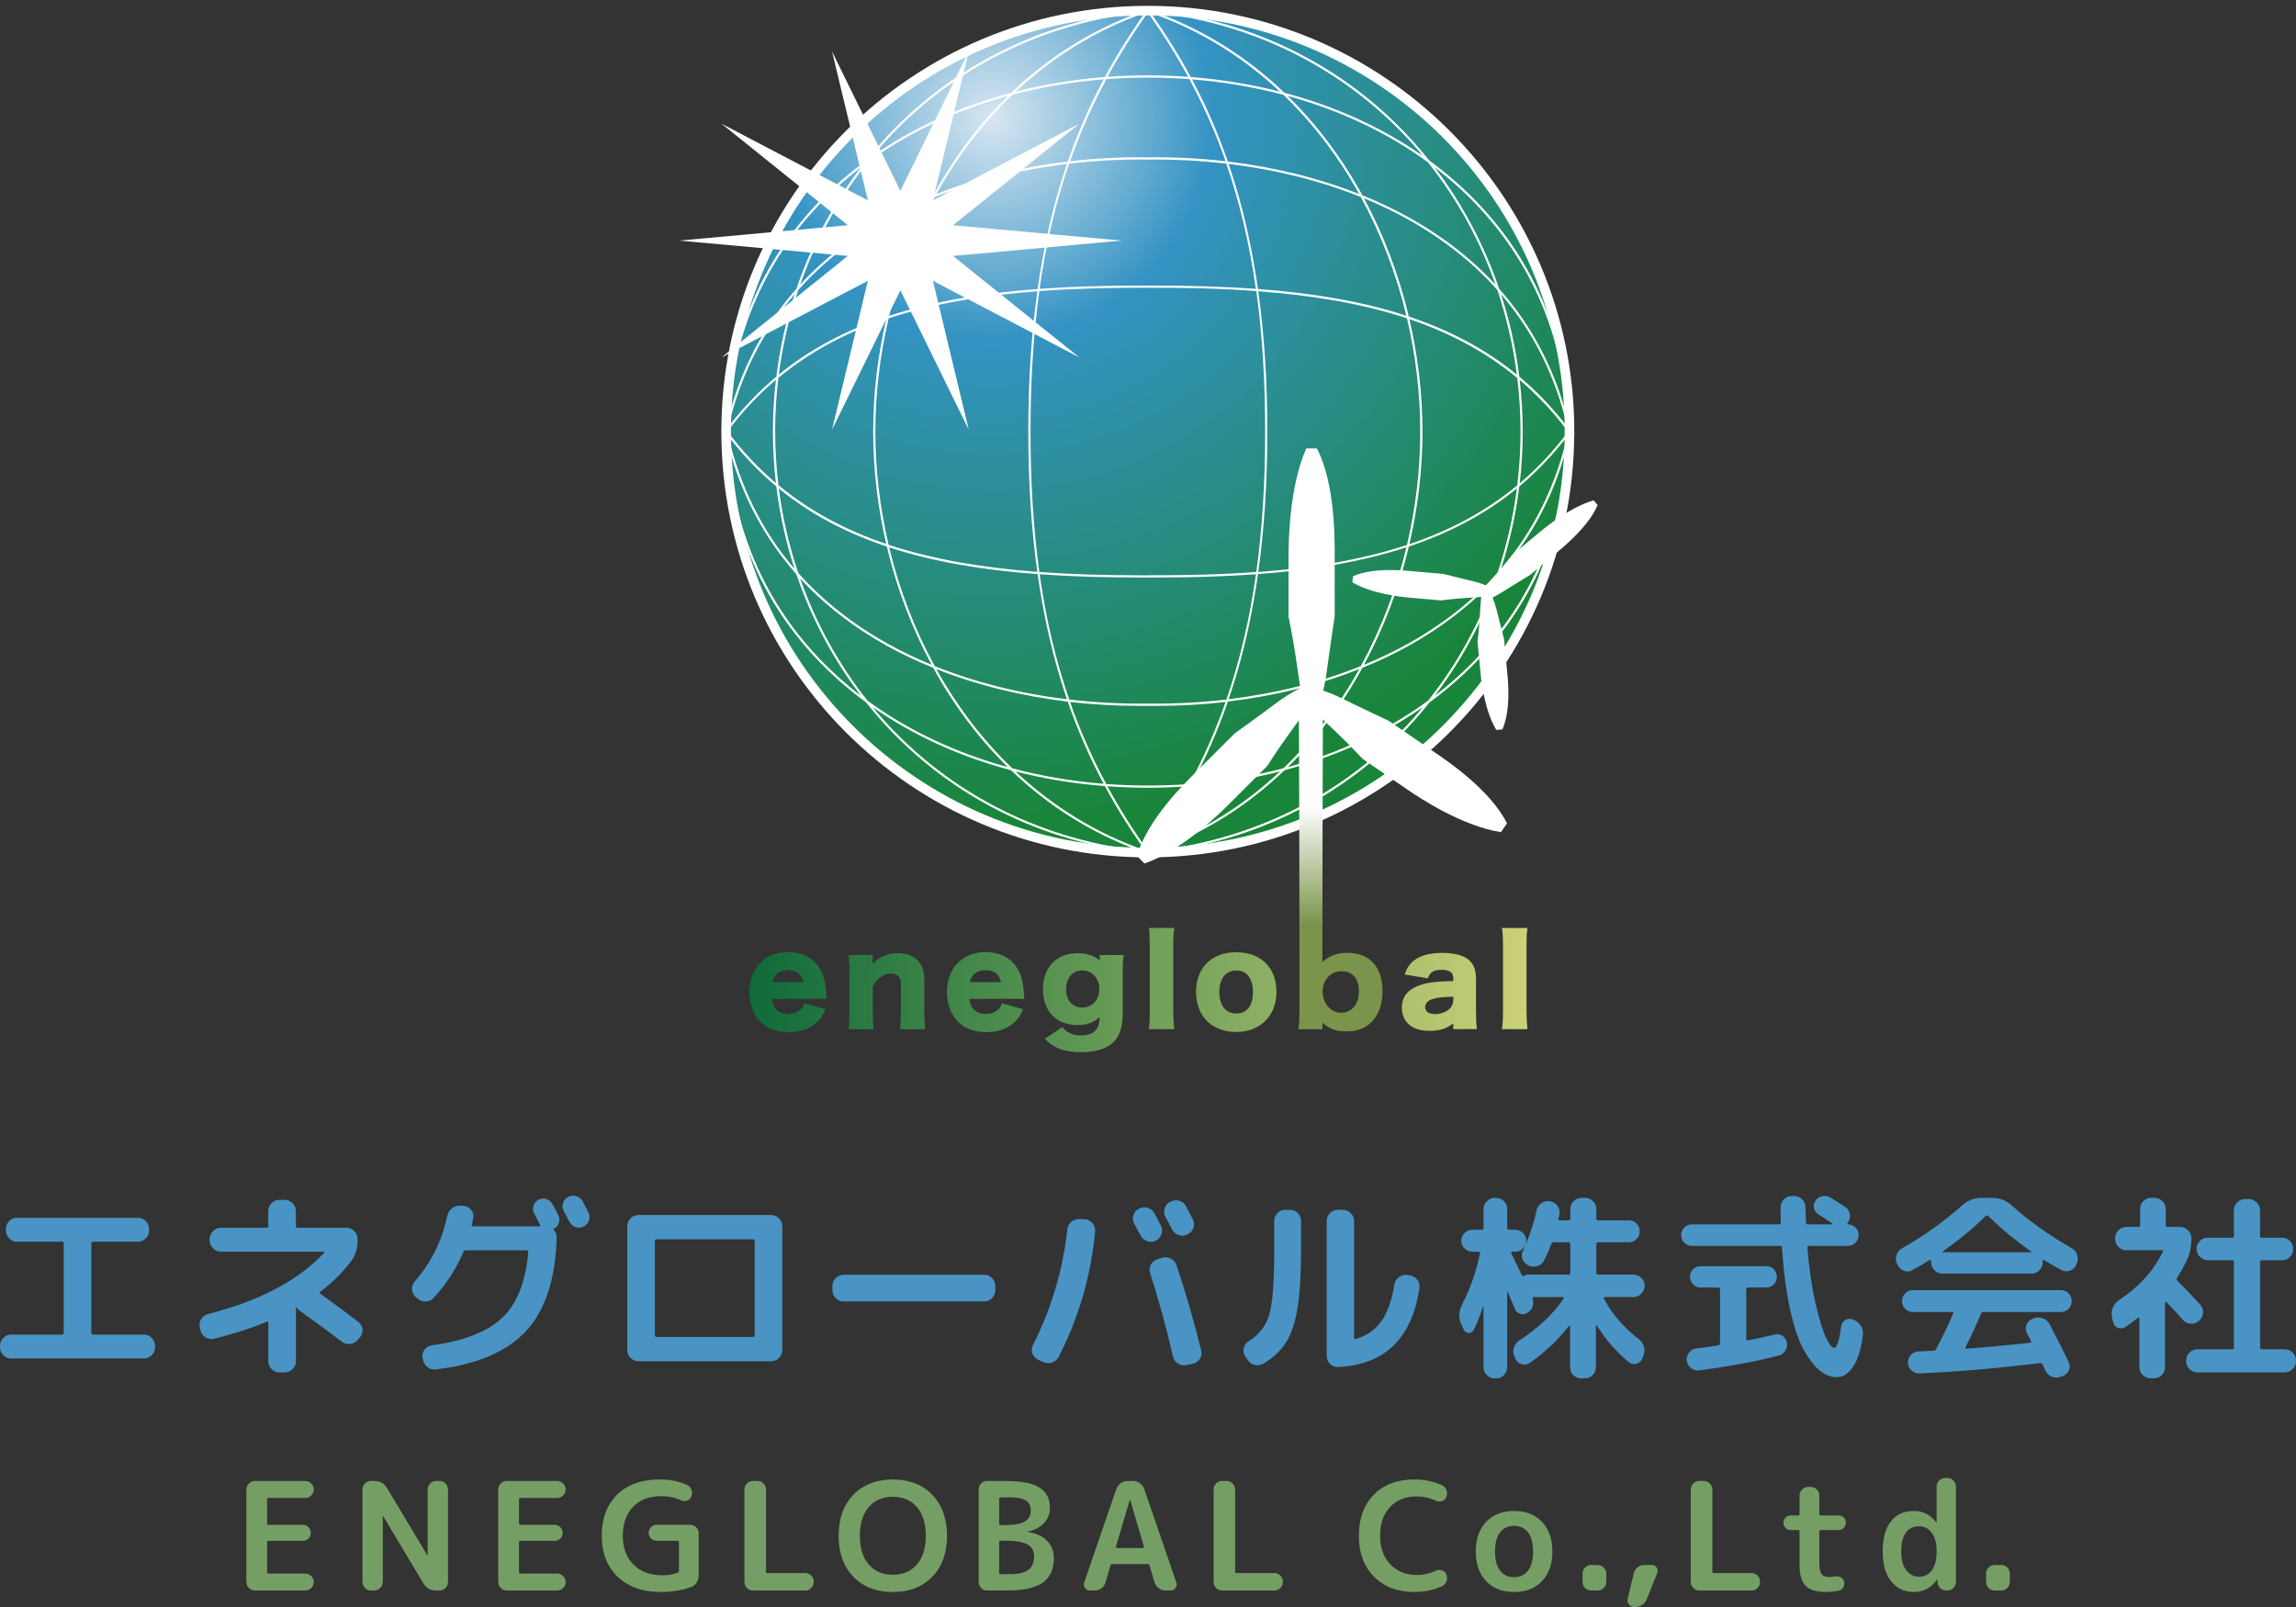 <svg width="240" height="168" viewBox="0 0 240 168" fill="none" xmlns="http://www.w3.org/2000/svg">
<rect x="0" y="0" width="240" height="168" fill="#333333" stroke="none"/>
<path d="M1.155 142.017C0.839 142.017 0.568 141.902 0.34 141.674C0.112 141.446 0 141.172 0 140.851V140.706C0 140.387 0.114 140.108 0.34 139.873C0.565 139.638 0.837 139.517 1.155 139.517H6.474C6.598 139.517 6.659 139.461 6.659 139.351V129.977C6.659 129.867 6.598 129.81 6.474 129.81H1.773C1.458 129.81 1.186 129.693 0.958 129.457C0.73 129.222 0.619 128.943 0.619 128.624V128.48C0.619 128.161 0.733 127.886 0.958 127.656C1.184 127.426 1.455 127.313 1.773 127.313H14.433C14.748 127.313 15.02 127.428 15.248 127.656C15.476 127.884 15.588 128.158 15.588 128.48V128.624C15.588 128.943 15.474 129.222 15.248 129.457C15.02 129.693 14.751 129.81 14.433 129.81H9.732C9.608 129.81 9.548 129.867 9.548 129.977V139.351C9.548 139.461 9.608 139.517 9.732 139.517H15.052C15.367 139.517 15.639 139.635 15.867 139.873C16.092 140.108 16.206 140.387 16.206 140.706V140.851C16.206 141.169 16.092 141.444 15.867 141.674C15.639 141.902 15.369 142.017 15.052 142.017H1.155Z" fill="#4994C4"/>
<path d="M20.948 139.079L20.888 138.787C20.805 138.481 20.849 138.189 21.021 137.913C21.194 137.636 21.436 137.454 21.754 137.371C27.129 135.996 31.171 133.864 33.878 130.977C33.904 130.962 33.909 130.938 33.887 130.904C33.868 130.869 33.844 130.852 33.815 130.852H23.093C22.777 130.852 22.501 130.734 22.268 130.499C22.035 130.264 21.916 129.985 21.916 129.666V129.521C21.916 129.203 22.033 128.928 22.268 128.698C22.501 128.468 22.777 128.355 23.093 128.355H27.855C27.978 128.355 28.041 128.294 28.041 128.169V126.605C28.041 126.286 28.155 126.012 28.381 125.782C28.607 125.551 28.878 125.438 29.196 125.438H29.751C30.067 125.438 30.343 125.554 30.576 125.782C30.809 126.009 30.925 126.284 30.925 126.605V128.169C30.925 128.294 30.981 128.355 31.09 128.355H36.204C36.519 128.355 36.796 128.47 37.029 128.698C37.261 128.926 37.38 129.2 37.38 129.521V129.666C37.38 130.514 37.16 131.229 36.721 131.81C35.84 133.004 34.761 134.08 33.482 135.038C33.385 135.106 33.38 135.17 33.463 135.227C34.617 136.06 35.944 137.045 37.443 138.185C37.705 138.378 37.853 138.635 37.887 138.957C37.921 139.275 37.836 139.559 37.63 139.809L37.405 140.059C37.198 140.309 36.934 140.456 36.611 140.498C36.289 140.54 35.995 140.464 35.736 140.268C34.499 139.324 32.999 138.219 31.241 136.957C31.185 136.93 31.11 136.846 31.015 136.707C30.974 136.68 30.947 136.672 30.933 136.685C30.918 136.699 30.913 136.726 30.913 136.768C30.913 136.783 30.916 136.81 30.923 136.851C30.93 136.893 30.933 136.927 30.933 136.954V142.307C30.933 142.625 30.816 142.9 30.584 143.13C30.351 143.36 30.074 143.473 29.759 143.473H29.203C28.888 143.473 28.616 143.358 28.388 143.13C28.163 142.902 28.049 142.628 28.049 142.307V138.287C28.049 138.162 27.993 138.128 27.884 138.182C26.29 138.849 24.461 139.439 22.399 139.954C22.084 140.037 21.783 139.993 21.502 139.819C21.22 139.645 21.038 139.4 20.956 139.079H20.948Z" fill="#4994C4"/>
<path d="M43.629 135.746L43.445 135.599C43.212 135.391 43.088 135.124 43.074 134.798C43.059 134.472 43.156 134.19 43.362 133.955C45.08 131.97 46.208 129.698 46.744 127.144C46.812 126.811 46.974 126.541 47.229 126.333C47.483 126.125 47.775 126.027 48.104 126.041L48.456 126.061C48.772 126.088 49.033 126.225 49.24 126.468C49.446 126.71 49.521 126.992 49.468 127.311C49.453 127.409 49.429 127.536 49.395 127.696C49.361 127.855 49.337 127.97 49.322 128.039C49.295 128.149 49.342 128.205 49.468 128.205H56.395C56.422 128.205 56.444 128.188 56.456 128.154C56.471 128.12 56.471 128.088 56.456 128.061L56.415 127.977C56.347 127.852 56.25 127.669 56.126 127.426C56.002 127.183 55.906 127 55.837 126.875C55.699 126.61 55.675 126.335 55.765 126.051C55.855 125.767 56.029 125.554 56.291 125.416C56.565 125.277 56.844 125.257 57.126 125.355C57.407 125.453 57.623 125.639 57.776 125.916C57.844 126.041 57.941 126.225 58.064 126.468C58.188 126.71 58.285 126.894 58.353 127.019C58.477 127.269 58.501 127.529 58.426 127.801C58.351 128.071 58.195 128.276 57.962 128.416C57.853 128.472 57.839 128.541 57.921 128.624C58.101 128.847 58.191 129.105 58.191 129.394C58.067 133.727 56.997 136.981 54.984 139.153C52.97 141.326 49.827 142.662 45.55 143.162C45.22 143.204 44.929 143.12 44.674 142.912C44.42 142.704 44.264 142.434 44.211 142.101L44.17 141.934C44.114 141.628 44.184 141.348 44.376 141.091C44.568 140.834 44.822 140.684 45.138 140.643C48.505 140.184 50.962 139.219 52.51 137.748C54.057 136.275 54.959 133.984 55.221 130.874C55.221 130.764 55.173 130.707 55.078 130.707H48.687C48.563 130.707 48.48 130.764 48.439 130.874C47.724 132.597 46.685 134.2 45.327 135.687C45.106 135.923 44.832 136.048 44.502 136.062C44.172 136.077 43.884 135.972 43.636 135.751L43.629 135.746ZM60.927 125.603C60.995 125.742 61.094 125.943 61.225 126.206C61.356 126.47 61.448 126.656 61.504 126.767C61.642 127.044 61.662 127.323 61.565 127.6C61.468 127.877 61.283 128.085 61.009 128.225C60.735 128.365 60.456 128.384 60.175 128.286C59.893 128.188 59.678 128.002 59.525 127.725C59.401 127.475 59.202 127.1 58.928 126.6C58.79 126.323 58.765 126.041 58.855 125.757C58.945 125.473 59.127 125.26 59.401 125.122C59.675 124.983 59.964 124.963 60.267 125.061C60.57 125.159 60.788 125.338 60.927 125.603Z" fill="#4994C4"/>
<path d="M66.722 142.309C66.406 142.309 66.135 142.192 65.907 141.957C65.679 141.721 65.567 141.442 65.567 141.123V128.208C65.567 127.89 65.681 127.61 65.907 127.375C66.132 127.14 66.404 127.02 66.722 127.02H80.619C80.934 127.02 81.206 127.137 81.434 127.375C81.659 127.61 81.773 127.89 81.773 128.208V141.123C81.773 141.442 81.659 141.721 81.434 141.957C81.206 142.192 80.936 142.309 80.619 142.309H66.722ZM68.454 129.747V139.579C68.454 139.704 68.51 139.766 68.619 139.766H78.722C78.831 139.766 78.887 139.704 78.887 139.579V129.747C78.887 129.622 78.831 129.561 78.722 129.561H68.619C68.51 129.561 68.454 129.622 68.454 129.747Z" fill="#4994C4"/>
<path d="M88.165 136.06C87.85 136.06 87.578 135.942 87.35 135.707C87.124 135.472 87.01 135.192 87.01 134.874V134.457C87.01 134.139 87.124 133.859 87.35 133.624C87.578 133.389 87.847 133.269 88.165 133.269H102.887C103.202 133.269 103.474 133.386 103.702 133.624C103.93 133.859 104.041 134.139 104.041 134.457V134.874C104.041 135.192 103.927 135.472 103.702 135.707C103.474 135.942 103.204 136.06 102.887 136.06H88.165Z" fill="#4994C4"/>
<path d="M108.495 142.142C108.206 142.003 108.01 141.782 107.908 141.476C107.806 141.169 107.828 140.878 107.981 140.601C109.892 136.836 111.088 132.817 111.568 128.541C111.595 128.222 111.733 127.955 111.981 127.739C112.228 127.524 112.517 127.423 112.847 127.438L113.402 127.458C113.717 127.485 113.982 127.624 114.195 127.874C114.409 128.124 114.501 128.409 114.474 128.727C114.035 133.393 112.764 137.768 110.661 141.851C110.511 142.142 110.275 142.341 109.96 142.444C109.645 142.547 109.334 142.529 109.033 142.392L108.497 142.142H108.495ZM119.216 129.144C119.149 129.019 118.928 128.609 118.557 127.916C118.406 127.639 118.377 127.347 118.474 127.041C118.571 126.735 118.763 126.507 119.052 126.355H119.071C119.36 126.203 119.663 126.173 119.978 126.272C120.293 126.37 120.529 126.563 120.679 126.855C120.83 127.132 121.058 127.563 121.361 128.146C121.499 128.438 121.511 128.737 121.402 129.043C121.29 129.35 121.092 129.57 120.803 129.71C120.5 129.85 120.199 129.862 119.896 129.752C119.592 129.641 119.367 129.44 119.214 129.149L119.216 129.144ZM121.484 131.496C121.8 131.398 122.103 131.428 122.392 131.58C122.68 131.732 122.879 131.969 122.988 132.288C123.951 135.148 124.81 138.121 125.565 141.204C125.632 141.51 125.582 141.797 125.409 142.069C125.237 142.341 124.995 142.51 124.677 142.578L124.017 142.703C123.702 142.772 123.406 142.721 123.129 142.547C122.855 142.373 122.683 142.128 122.615 141.806C121.858 138.584 121.062 135.682 120.223 133.099C120.126 132.793 120.15 132.499 120.296 132.214C120.439 131.93 120.669 131.739 120.987 131.641L121.482 131.496H121.484ZM124.102 129.06C123.813 129.2 123.515 129.217 123.204 129.112C122.894 129.009 122.666 128.81 122.513 128.519C122.445 128.379 122.333 128.163 122.183 127.874C122.033 127.583 121.916 127.367 121.831 127.227C121.681 126.95 121.649 126.651 121.739 126.333C121.829 126.014 122.018 125.784 122.307 125.644L122.367 125.625C122.656 125.473 122.959 125.441 123.275 125.531C123.59 125.622 123.825 125.813 123.976 126.105C124.429 126.98 124.662 127.431 124.677 127.46C124.827 127.752 124.851 128.051 124.75 128.355C124.645 128.661 124.451 128.882 124.162 129.021L124.102 129.063V129.06Z" fill="#4994C4"/>
<path d="M130.392 142.143L130.144 141.768C129.979 141.491 129.936 141.202 130.011 140.903C130.086 140.604 130.261 140.371 130.537 140.204C131.651 139.511 132.371 138.56 132.701 137.352C133.031 136.144 133.196 133.928 133.196 130.705V127.642C133.196 127.324 133.31 127.049 133.535 126.819C133.764 126.591 134.033 126.476 134.351 126.476H134.845C135.161 126.476 135.432 126.591 135.66 126.819C135.888 127.047 136 127.321 136 127.642V130.705C136 133.262 135.876 135.286 135.629 136.778C135.381 138.271 134.984 139.454 134.433 140.329C133.882 141.204 133.094 141.947 132.063 142.56C131.774 142.726 131.471 142.77 131.156 142.694C130.841 142.618 130.586 142.435 130.394 142.143H130.392ZM139.835 142.912C139.52 142.927 139.248 142.814 139.02 142.579C138.792 142.344 138.68 142.064 138.68 141.746V127.645C138.68 127.326 138.797 127.051 139.03 126.821C139.263 126.593 139.539 126.478 139.854 126.478H140.369C140.684 126.478 140.961 126.593 141.193 126.821C141.426 127.049 141.543 127.324 141.543 127.645V139.851C141.543 139.962 141.599 140.003 141.708 139.976C142.848 139.658 143.743 139.043 144.388 138.134C145.033 137.224 145.487 135.943 145.749 134.291C145.805 133.972 145.962 133.715 146.224 133.519C146.486 133.325 146.768 133.249 147.071 133.291L147.36 133.333C147.675 133.374 147.937 133.524 148.143 133.781C148.349 134.038 148.425 134.325 148.371 134.646C147.602 139.923 144.757 142.68 139.835 142.915V142.912Z" fill="#4994C4"/>
<path d="M153.009 138.996L152.762 138.476C152.446 137.795 152.466 137.102 152.825 136.393C153.691 134.712 154.317 132.921 154.7 131.019C154.727 130.909 154.68 130.852 154.557 130.852H153.878C153.574 130.852 153.31 130.737 153.084 130.509C152.856 130.281 152.745 130.012 152.745 129.708C152.745 129.404 152.859 129.134 153.084 128.907C153.31 128.679 153.577 128.563 153.878 128.563H154.908C155.018 128.563 155.073 128.502 155.073 128.377V126.397C155.073 126.078 155.19 125.804 155.425 125.574C155.658 125.343 155.935 125.23 156.25 125.23H156.393C156.708 125.23 156.98 125.346 157.208 125.574C157.436 125.801 157.548 126.076 157.548 126.397V128.377C157.548 128.502 157.608 128.563 157.732 128.563H158.411C158.714 128.563 158.979 128.679 159.204 128.907C159.432 129.134 159.544 129.404 159.544 129.708C159.544 130.012 159.43 130.281 159.204 130.509C158.979 130.74 158.712 130.852 158.411 130.852H158.062C158.021 130.852 157.989 130.87 157.97 130.904C157.95 130.938 157.945 130.97 157.96 130.997C158.042 131.164 158.159 131.404 158.309 131.715C158.46 132.029 158.598 132.313 158.722 132.57C158.845 132.828 158.962 133.073 159.073 133.31C159.115 133.408 159.19 133.428 159.299 133.372C159.464 133.288 159.636 133.247 159.813 133.247H163.978C164.087 133.247 164.143 133.185 164.143 133.06V130.039C164.143 129.928 164.087 129.872 163.978 129.872H162.37C162.273 129.872 162.198 129.936 162.144 130.061C161.953 130.602 161.71 131.164 161.422 131.747C161.283 132.039 161.053 132.239 160.73 132.35C160.408 132.46 160.095 132.448 159.791 132.308L159.731 132.266C159.442 132.127 159.246 131.909 159.144 131.61C159.042 131.311 159.059 131.024 159.195 130.745C159.813 129.426 160.286 128.022 160.619 126.537C160.687 126.218 160.859 125.963 161.133 125.777C161.407 125.591 161.703 125.525 162.018 125.578H162.038C162.353 125.635 162.608 125.794 162.802 126.059C162.993 126.323 163.064 126.615 163.008 126.934C162.993 126.99 162.976 127.069 162.957 127.174C162.938 127.279 162.918 127.358 162.906 127.414C162.879 127.524 162.925 127.581 163.049 127.581H163.978C164.087 127.581 164.143 127.519 164.143 127.394V126.395C164.143 126.076 164.26 125.801 164.492 125.571C164.725 125.341 165.002 125.228 165.317 125.228H165.688C166.004 125.228 166.28 125.343 166.513 125.571C166.746 125.799 166.865 126.074 166.865 126.395V127.394C166.865 127.519 166.925 127.581 167.049 127.581H170.266C170.581 127.581 170.85 127.691 171.071 127.914C171.292 128.137 171.401 128.407 171.401 128.725C171.401 129.044 171.289 129.316 171.071 129.539C170.85 129.762 170.583 129.872 170.266 129.872H167.049C166.925 129.872 166.865 129.928 166.865 130.039V133.06C166.865 133.185 166.925 133.247 167.049 133.247H170.739C171.054 133.247 171.331 133.362 171.563 133.59C171.796 133.818 171.915 134.092 171.915 134.413C171.915 134.734 171.799 135.011 171.563 135.246C171.328 135.482 171.054 135.599 170.739 135.599H167.77C167.728 135.599 167.694 135.619 167.665 135.663C167.639 135.705 167.639 135.739 167.665 135.766C168.475 137.334 169.686 138.744 171.294 139.993C171.568 140.202 171.75 140.469 171.84 140.795C171.93 141.121 171.905 141.444 171.767 141.763L171.665 142.035C171.542 142.312 171.335 142.493 171.047 142.577C170.758 142.66 170.496 142.603 170.263 142.41C168.97 141.354 167.857 140.077 166.923 138.577C166.908 138.562 166.889 138.557 166.862 138.557C166.836 138.557 166.821 138.572 166.821 138.599V142.932C166.821 143.25 166.707 143.525 166.482 143.755C166.254 143.983 165.984 144.098 165.667 144.098H165.276C164.961 144.098 164.689 143.983 164.461 143.755C164.233 143.527 164.121 143.253 164.121 142.932V138.663C164.121 138.636 164.104 138.614 164.07 138.601C164.036 138.587 164.012 138.594 163.998 138.621C162.816 140.121 161.455 141.405 159.915 142.476C159.653 142.657 159.372 142.704 159.071 142.621C158.768 142.537 158.549 142.349 158.411 142.059L158.309 141.809C158.171 141.503 158.152 141.194 158.249 140.883C158.346 140.569 158.53 140.324 158.804 140.143C160.839 138.81 162.385 137.344 163.442 135.749C163.469 135.722 163.474 135.69 163.452 135.656C163.432 135.621 163.401 135.604 163.36 135.604H160.328C160.218 135.604 160.177 135.661 160.204 135.771C160.383 136.369 160.211 136.854 159.69 137.229C159.457 137.396 159.197 137.437 158.916 137.354C158.634 137.271 158.445 137.097 158.348 136.835C158.307 136.736 158.198 136.477 158.018 136.053C157.839 135.629 157.708 135.305 157.625 135.085C157.611 135.058 157.594 135.043 157.574 135.043C157.555 135.043 157.543 135.058 157.543 135.085V142.937C157.543 143.255 157.429 143.53 157.203 143.76C156.975 143.988 156.706 144.103 156.388 144.103H156.245C155.93 144.103 155.653 143.988 155.42 143.76C155.187 143.53 155.069 143.258 155.069 142.937V136.563C155.069 136.548 155.061 136.543 155.049 136.543C155.037 136.543 155.03 136.55 155.03 136.563C154.768 137.381 154.445 138.202 154.059 139.021C153.95 139.244 153.773 139.354 153.533 139.354C153.293 139.354 153.118 139.236 153.007 138.998L153.009 138.996Z" fill="#4994C4"/>
<path d="M176.844 130.247C176.541 130.247 176.281 130.136 176.061 129.913C175.84 129.69 175.731 129.428 175.731 129.122C175.731 128.815 175.84 128.553 176.061 128.33C176.281 128.107 176.541 127.997 176.844 127.997H185.979C186.089 127.997 186.144 127.94 186.144 127.83C186.13 127.482 186.125 126.948 186.125 126.227C186.125 125.909 186.239 125.629 186.465 125.394C186.693 125.159 186.962 125.039 187.28 125.039H187.549C187.864 125.039 188.141 125.154 188.374 125.382C188.606 125.612 188.723 125.884 188.723 126.205C188.723 126.247 188.742 126.789 188.784 127.83C188.784 127.943 188.839 127.997 188.948 127.997H191.505C191.532 127.997 191.549 127.982 191.556 127.955C191.563 127.928 191.554 127.906 191.525 127.894C191.139 127.629 190.659 127.318 190.081 126.955C189.834 126.803 189.679 126.583 189.618 126.298C189.557 126.014 189.608 125.754 189.773 125.517C189.953 125.267 190.188 125.11 190.484 125.049C190.78 124.987 191.059 125.031 191.318 125.183C191.952 125.573 192.473 125.906 192.885 126.183C193.147 126.365 193.305 126.615 193.361 126.933C193.417 127.252 193.346 127.543 193.155 127.808L193.113 127.872C193.087 127.928 193.106 127.97 193.174 127.997C193.477 127.997 193.737 128.107 193.958 128.33C194.178 128.553 194.287 128.815 194.287 129.122C194.287 129.428 194.178 129.69 193.958 129.913C193.737 130.136 193.477 130.247 193.174 130.247H189.092C188.982 130.247 188.927 130.308 188.927 130.433C189.106 132.641 189.39 134.592 189.783 136.288C190.176 137.981 190.542 139.177 190.887 139.87C191.231 140.564 191.505 140.912 191.711 140.912C192.015 140.912 192.262 140.162 192.454 138.662C192.495 138.371 192.64 138.153 192.888 138.005C193.135 137.858 193.39 137.836 193.652 137.932L193.754 137.974C194.084 138.113 194.341 138.331 194.528 138.63C194.712 138.929 194.777 139.253 194.724 139.598C194.532 141.071 194.188 142.167 193.693 142.89C193.198 143.613 192.643 143.973 192.024 143.973C191.406 143.973 190.811 143.747 190.241 143.297C189.671 142.846 189.111 142.13 188.56 141.152C188.01 140.172 187.532 138.768 187.127 136.935C186.722 135.101 186.435 132.935 186.27 130.435C186.27 130.31 186.21 130.249 186.086 130.249H176.849L176.844 130.247ZM179.629 140.642C179.738 140.615 179.794 140.544 179.794 140.434V134.768C179.794 134.658 179.733 134.601 179.609 134.601H177.754C177.451 134.601 177.193 134.491 176.98 134.268C176.767 134.045 176.66 133.783 176.66 133.477C176.66 133.17 176.767 132.91 176.98 132.695C177.193 132.479 177.451 132.371 177.754 132.371H184.64C184.944 132.371 185.201 132.479 185.414 132.695C185.628 132.91 185.734 133.17 185.734 133.477C185.734 133.783 185.628 134.045 185.414 134.268C185.201 134.491 184.944 134.601 184.64 134.601H182.724C182.6 134.601 182.537 134.658 182.537 134.768V139.976C182.537 140.101 182.598 140.15 182.724 140.12C183.219 140.037 184.153 139.836 185.528 139.518C185.817 139.449 186.084 139.498 186.334 139.662C186.581 139.829 186.731 140.059 186.787 140.351C186.843 140.657 186.785 140.944 186.613 141.216C186.44 141.485 186.203 141.657 185.902 141.726C183.634 142.309 180.878 142.824 177.635 143.267C177.32 143.309 177.033 143.233 176.779 143.039C176.524 142.846 176.369 142.588 176.315 142.267C176.274 141.949 176.349 141.664 176.543 141.414C176.735 141.164 176.982 141.017 177.286 140.976C178.29 140.851 179.073 140.74 179.636 140.642H179.629Z" fill="#4994C4"/>
<path d="M198.37 132.269L198.288 132.124C198.149 131.818 198.132 131.514 198.237 131.208C198.338 130.901 198.535 130.666 198.824 130.499C201.118 129.193 203.209 127.701 205.092 126.02C205.684 125.493 206.355 125.228 207.112 125.228H208.267C209.024 125.228 209.696 125.493 210.288 126.02C212.087 127.644 214.186 129.137 216.575 130.499C216.849 130.651 217.036 130.889 217.13 131.208C217.227 131.526 217.206 131.833 217.07 132.124L217.009 132.269C216.859 132.561 216.631 132.754 216.33 132.852C216.027 132.95 215.738 132.921 215.464 132.769C214.722 132.367 214.123 132.019 213.671 131.727C213.645 131.7 213.613 131.695 213.579 131.717C213.545 131.737 213.528 131.769 213.528 131.811V131.955C213.528 132.274 213.414 132.553 213.189 132.788C212.963 133.024 212.691 133.144 212.374 133.144H203.013C202.697 133.144 202.426 133.026 202.198 132.788C201.97 132.553 201.858 132.274 201.858 131.955V131.811C201.858 131.769 201.839 131.737 201.798 131.717C201.756 131.698 201.722 131.7 201.693 131.727C201.116 132.102 200.519 132.455 199.901 132.788C199.627 132.94 199.338 132.965 199.035 132.862C198.731 132.757 198.513 132.561 198.375 132.269H198.37ZM207.071 137.352C206.644 138.378 206.108 139.538 205.463 140.829C205.395 140.942 205.414 140.996 205.523 140.996C207.736 140.829 209.962 140.621 212.204 140.371C212.245 140.371 212.277 140.351 212.296 140.307C212.315 140.266 212.32 140.224 212.306 140.182L211.872 139.371C211.733 139.094 211.721 138.805 211.83 138.506C211.939 138.207 212.141 138.004 212.427 137.891L212.592 137.83C212.895 137.705 213.208 137.697 213.531 137.81C213.853 137.92 214.091 138.128 214.241 138.435C214.833 139.56 215.498 140.878 216.243 142.393C216.381 142.67 216.386 142.956 216.262 143.246C216.138 143.537 215.932 143.738 215.644 143.848L215.418 143.932C215.103 144.042 214.792 144.042 214.489 143.932C214.186 143.821 213.967 143.613 213.829 143.307C213.802 143.238 213.747 143.125 213.664 142.974C213.582 142.822 213.526 142.709 213.499 142.64C213.443 142.53 213.368 142.481 213.274 142.496C208.779 143.052 204.573 143.412 200.655 143.579C200.34 143.594 200.061 143.493 199.821 143.277C199.58 143.062 199.452 142.795 199.44 142.476C199.425 142.17 199.522 141.9 199.728 141.662C199.935 141.427 200.197 141.302 200.512 141.287C200.691 141.287 200.956 141.273 201.305 141.246C201.657 141.219 201.921 141.204 202.098 141.204C202.222 141.204 202.319 141.143 202.387 141.018C202.991 139.893 203.583 138.663 204.16 137.332C204.216 137.222 204.18 137.165 204.058 137.165H199.954C199.639 137.165 199.369 137.055 199.149 136.832C198.928 136.609 198.819 136.339 198.819 136.018C198.819 135.697 198.928 135.428 199.149 135.207C199.369 134.984 199.636 134.874 199.954 134.874H215.418C215.733 134.874 216.003 134.984 216.223 135.207C216.444 135.43 216.553 135.7 216.553 136.018C216.553 136.337 216.444 136.609 216.223 136.832C216.003 137.055 215.736 137.165 215.418 137.165H207.314C207.204 137.165 207.122 137.229 207.066 137.354L207.071 137.352ZM203.093 130.811C203.066 130.825 203.054 130.845 203.061 130.872C203.069 130.899 203.086 130.914 203.112 130.914H212.267C212.294 130.914 212.311 130.899 212.318 130.872C212.325 130.845 212.315 130.823 212.286 130.811C210.705 129.713 209.22 128.485 207.833 127.125C207.736 127.042 207.648 127.042 207.566 127.125C206.22 128.443 204.728 129.674 203.09 130.811H203.093Z" fill="#4994C4"/>
<path d="M228.577 131.788C228.247 132.455 227.91 133.06 227.566 133.602C227.51 133.712 227.517 133.803 227.585 133.871C228.534 134.829 229.332 135.663 229.977 136.371C230.198 136.606 230.3 136.888 230.287 137.214C230.273 137.54 230.144 137.814 229.894 138.037L229.812 138.099C229.579 138.322 229.303 138.417 228.987 138.39C228.672 138.363 228.403 138.231 228.184 137.993C227.663 137.395 227.085 136.77 226.452 136.118C226.426 136.091 226.394 136.084 226.36 136.099C226.326 136.114 226.309 136.133 226.309 136.16V142.929C226.309 143.248 226.195 143.522 225.97 143.752C225.744 143.98 225.472 144.095 225.155 144.095H224.803C224.488 144.095 224.211 143.98 223.978 143.752C223.745 143.522 223.626 143.25 223.626 142.929V137.805C223.626 137.707 223.585 137.687 223.503 137.743C223.076 138.104 222.622 138.437 222.142 138.743C221.894 138.895 221.637 138.917 221.368 138.807C221.101 138.697 220.939 138.493 220.883 138.202L220.759 137.66C220.691 137.312 220.725 136.984 220.864 136.67C221.002 136.356 221.213 136.104 221.501 135.91C223.563 134.562 225.089 132.884 226.079 130.869C226.135 130.759 226.098 130.702 225.974 130.702H222.263C221.948 130.702 221.671 130.585 221.438 130.347C221.206 130.112 221.087 129.832 221.087 129.514V129.453C221.087 129.134 221.203 128.855 221.438 128.619C221.671 128.384 221.948 128.264 222.263 128.264H223.522C223.646 128.264 223.706 128.208 223.706 128.097V126.389C223.706 126.071 223.82 125.796 224.046 125.566C224.272 125.335 224.543 125.223 224.861 125.223H225.213C225.528 125.223 225.805 125.338 226.038 125.566C226.27 125.794 226.387 126.068 226.387 126.389V128.097C226.387 128.208 226.443 128.264 226.552 128.264H227.891C228.206 128.264 228.483 128.382 228.716 128.619C228.948 128.855 229.065 129.134 229.065 129.453V129.514C229.065 130.362 228.9 131.117 228.57 131.783L228.577 131.788ZM238.823 141.059C239.139 141.059 239.415 141.174 239.648 141.402C239.881 141.63 240 141.905 240 142.226V142.309C240 142.628 239.884 142.902 239.648 143.132C239.415 143.363 239.139 143.475 238.823 143.475H229.691C229.375 143.475 229.099 143.36 228.866 143.132C228.633 142.904 228.514 142.63 228.514 142.309V142.226C228.514 141.907 228.631 141.633 228.866 141.402C229.099 141.174 229.375 141.059 229.691 141.059H233.32C233.443 141.059 233.504 140.998 233.504 140.873V131.916C233.504 131.805 233.443 131.749 233.32 131.749H230.782C230.467 131.749 230.19 131.631 229.958 131.394C229.725 131.158 229.608 130.879 229.608 130.56C229.608 130.242 229.725 129.967 229.958 129.737C230.19 129.506 230.467 129.394 230.782 129.394H233.32C233.443 129.394 233.504 129.332 233.504 129.207V126.541C233.504 126.223 233.618 125.943 233.844 125.708C234.072 125.473 234.341 125.355 234.659 125.355H235.071C235.386 125.355 235.663 125.473 235.896 125.708C236.129 125.943 236.245 126.223 236.245 126.541V129.207C236.245 129.332 236.308 129.394 236.432 129.394H238.554C238.87 129.394 239.141 129.509 239.369 129.737C239.595 129.965 239.709 130.239 239.709 130.56C239.709 130.881 239.595 131.158 239.369 131.394C239.144 131.629 238.872 131.749 238.554 131.749H236.432C236.308 131.749 236.245 131.805 236.245 131.916V140.873C236.245 140.998 236.308 141.059 236.432 141.059H238.823Z" fill="#4994C4"/>
<path d="M26.634 166.274C26.397 166.274 26.191 166.186 26.013 166.007C25.836 165.828 25.749 165.62 25.749 165.38V155.719C25.749 155.479 25.836 155.271 26.013 155.092C26.191 154.913 26.397 154.825 26.634 154.825H31.913C32.151 154.825 32.357 154.913 32.534 155.092C32.709 155.271 32.799 155.479 32.799 155.719C32.799 155.959 32.711 156.165 32.534 156.339C32.357 156.511 32.151 156.599 31.913 156.599H28.063C27.971 156.599 27.923 156.646 27.923 156.741V159.265C27.923 159.358 27.969 159.408 28.063 159.408H31.649C31.887 159.408 32.085 159.491 32.245 159.657C32.406 159.824 32.486 160.023 32.486 160.253C32.486 160.483 32.406 160.679 32.245 160.841C32.085 161.003 31.887 161.084 31.649 161.084H28.063C27.971 161.084 27.923 161.13 27.923 161.226V164.363C27.923 164.456 27.969 164.505 28.063 164.505H31.913C32.151 164.505 32.357 164.591 32.534 164.765C32.709 164.936 32.799 165.145 32.799 165.385C32.799 165.625 32.711 165.833 32.534 166.012C32.357 166.191 32.151 166.279 31.913 166.279H26.634V166.274Z" fill="#759E65"/>
<path d="M38.758 166.274C38.52 166.274 38.317 166.186 38.144 166.007C37.972 165.828 37.887 165.62 37.887 165.38V155.719C37.887 155.479 37.972 155.271 38.144 155.092C38.317 154.913 38.52 154.825 38.758 154.825H39.132C39.721 154.825 40.168 155.075 40.466 155.577L44.672 162.603C44.672 162.603 44.677 162.618 44.687 162.618C44.697 162.618 44.702 162.613 44.702 162.603V155.717C44.702 155.477 44.789 155.268 44.966 155.089C45.141 154.91 45.349 154.822 45.587 154.822H45.961C46.198 154.822 46.402 154.91 46.574 155.089C46.747 155.268 46.831 155.477 46.831 155.717V165.377C46.831 165.618 46.747 165.826 46.574 166.005C46.402 166.184 46.198 166.272 45.961 166.272H45.587C44.998 166.272 44.551 166.022 44.253 165.52L40.046 158.493C40.046 158.493 40.041 158.479 40.032 158.479C40.022 158.479 40.017 158.484 40.017 158.493V165.38C40.017 165.62 39.93 165.828 39.753 166.007C39.576 166.186 39.37 166.274 39.132 166.274H38.758Z" fill="#759E65"/>
<path d="M52.963 166.274C52.725 166.274 52.519 166.186 52.342 166.007C52.165 165.828 52.078 165.62 52.078 165.38V155.719C52.078 155.479 52.165 155.271 52.342 155.092C52.519 154.913 52.725 154.825 52.963 154.825H58.242C58.48 154.825 58.686 154.913 58.863 155.092C59.038 155.271 59.127 155.479 59.127 155.719C59.127 155.959 59.04 156.165 58.863 156.339C58.686 156.511 58.48 156.599 58.242 156.599H54.392C54.3 156.599 54.251 156.646 54.251 156.741V159.265C54.251 159.358 54.297 159.408 54.392 159.408H57.977C58.215 159.408 58.414 159.491 58.574 159.657C58.734 159.824 58.814 160.023 58.814 160.253C58.814 160.483 58.734 160.679 58.574 160.841C58.414 161.003 58.215 161.084 57.977 161.084H54.392C54.3 161.084 54.251 161.13 54.251 161.226V164.363C54.251 164.456 54.297 164.505 54.392 164.505H58.242C58.48 164.505 58.686 164.591 58.863 164.765C59.038 164.936 59.127 165.145 59.127 165.385C59.127 165.625 59.04 165.833 58.863 166.012C58.686 166.191 58.48 166.279 58.242 166.279H52.963V166.274Z" fill="#759E65"/>
<path d="M69.046 166.431C67.173 166.431 65.679 165.899 64.568 164.838C63.454 163.777 62.899 162.346 62.899 160.549C62.899 158.753 63.437 157.307 64.514 156.251C65.591 155.194 67.071 154.667 68.954 154.667C70.062 154.667 71.028 154.866 71.858 155.263C72.076 155.368 72.219 155.535 72.292 155.765C72.365 155.996 72.355 156.226 72.26 156.456C72.178 156.665 72.03 156.807 71.819 156.88C71.605 156.954 71.397 156.944 71.19 156.849C70.569 156.557 69.893 156.41 69.157 156.41C67.884 156.41 66.892 156.78 66.176 157.523C65.463 158.265 65.104 159.275 65.104 160.549C65.104 161.824 65.48 162.833 66.23 163.576C66.979 164.318 67.991 164.688 69.264 164.688C69.844 164.688 70.378 164.595 70.863 164.407C70.936 164.375 70.972 164.318 70.972 164.235V161.223C70.972 161.13 70.926 161.081 70.831 161.081H68.643C68.406 161.081 68.207 161 68.046 160.838C67.886 160.677 67.806 160.481 67.806 160.25C67.806 160.02 67.889 159.821 68.054 159.655C68.219 159.488 68.415 159.405 68.643 159.405H72.151C72.389 159.405 72.595 159.493 72.772 159.672C72.949 159.851 73.037 160.059 73.037 160.299V164.706C73.037 164.978 72.961 165.228 72.811 165.458C72.66 165.688 72.462 165.845 72.214 165.928C71.251 166.264 70.196 166.431 69.046 166.431Z" fill="#759E65"/>
<path d="M78.688 166.274C78.45 166.274 78.246 166.186 78.074 166.007C77.902 165.828 77.817 165.62 77.817 165.38V155.719C77.817 155.479 77.902 155.271 78.074 155.092C78.246 154.913 78.45 154.825 78.688 154.825H79.185C79.423 154.825 79.629 154.913 79.806 155.092C79.981 155.271 80.07 155.479 80.07 155.719V164.314C80.07 164.407 80.112 164.456 80.194 164.456H84.185C84.423 164.456 84.626 164.542 84.799 164.716C84.971 164.89 85.056 165.096 85.056 165.336V165.382C85.056 165.622 84.971 165.831 84.799 166.01C84.626 166.189 84.423 166.277 84.185 166.277H78.688V166.274Z" fill="#759E65"/>
<path d="M97.448 164.841C96.417 165.902 95.044 166.434 93.327 166.434C91.609 166.434 90.234 165.902 89.206 164.841C88.175 163.78 87.66 162.349 87.66 160.553C87.66 158.756 88.175 157.325 89.206 156.264C90.237 155.203 91.609 154.671 93.327 154.671C95.044 154.671 96.42 155.203 97.448 156.264C98.479 157.325 98.993 158.756 98.993 160.553C98.993 162.349 98.479 163.78 97.448 164.841ZM95.842 157.548C95.221 156.832 94.382 156.475 93.327 156.475C92.272 156.475 91.432 156.832 90.811 157.548C90.19 158.264 89.88 159.266 89.88 160.553C89.88 161.839 90.19 162.839 90.811 163.557C91.432 164.275 92.272 164.631 93.327 164.631C94.382 164.631 95.221 164.273 95.842 163.557C96.463 162.842 96.774 161.839 96.774 160.553C96.774 159.266 96.463 158.266 95.842 157.548Z" fill="#759E65"/>
<path d="M103.168 166.274C102.93 166.274 102.727 166.186 102.554 166.007C102.382 165.828 102.297 165.62 102.297 165.38V155.719C102.297 155.479 102.382 155.271 102.554 155.092C102.727 154.913 102.93 154.825 103.168 154.825H105.094C106.739 154.825 107.928 155.055 108.658 155.516C109.388 155.977 109.752 156.677 109.752 157.619C109.752 158.246 109.543 158.785 109.124 159.234C108.704 159.682 108.144 159.976 107.44 160.111C107.43 160.111 107.426 160.116 107.426 160.126C107.426 160.148 107.43 160.157 107.44 160.157C108.299 160.282 108.966 160.589 109.444 161.074C109.919 161.559 110.157 162.169 110.157 162.902C110.157 164.052 109.771 164.902 109 165.451C108.229 166 106.979 166.274 105.25 166.274H103.168ZM104.442 156.66V159.295C104.442 159.388 104.488 159.437 104.582 159.437H105.017C105.989 159.437 106.688 159.312 107.113 159.06C107.537 158.81 107.748 158.432 107.748 157.93C107.748 157.427 107.578 157.082 107.236 156.864C106.894 156.643 106.314 156.535 105.497 156.535H104.58C104.488 156.535 104.439 156.577 104.439 156.66H104.442ZM104.442 161.194V164.441C104.442 164.525 104.488 164.566 104.582 164.566H105.606C106.475 164.566 107.108 164.417 107.501 164.12C107.894 163.821 108.09 163.348 108.09 162.701C108.09 162.138 107.862 161.723 107.406 161.461C106.95 161.199 106.183 161.069 105.109 161.069H104.58C104.488 161.069 104.439 161.111 104.439 161.194H104.442Z" fill="#759E65"/>
<path d="M113.926 166.274C113.708 166.274 113.538 166.186 113.414 166.007C113.291 165.828 113.264 165.637 113.337 165.426L116.689 155.67C116.781 155.42 116.937 155.214 117.155 155.058C117.373 154.901 117.611 154.822 117.868 154.822H118.426C118.695 154.822 118.938 154.901 119.156 155.058C119.375 155.214 119.523 155.418 119.608 155.67L122.96 165.426C123.033 165.635 123.006 165.828 122.882 166.007C122.759 166.186 122.587 166.274 122.371 166.274H121.813C121.553 166.274 121.32 166.196 121.114 166.039C120.908 165.882 120.762 165.679 120.68 165.426L120.151 163.637C120.141 163.554 120.083 163.512 119.981 163.512H116.255C116.163 163.512 116.105 163.554 116.085 163.637L115.556 165.426C115.484 165.676 115.343 165.882 115.137 166.039C114.93 166.196 114.693 166.274 114.423 166.274H113.926ZM118.103 156.771L116.643 161.711C116.643 161.743 116.653 161.772 116.675 161.797C116.694 161.824 116.721 161.836 116.752 161.836H119.484C119.515 161.836 119.54 161.824 119.561 161.797C119.581 161.77 119.588 161.743 119.576 161.711L118.133 156.771C118.133 156.771 118.128 156.756 118.118 156.756C118.108 156.756 118.103 156.761 118.103 156.771Z" fill="#759E65"/>
<path d="M127.728 166.274C127.491 166.274 127.287 166.186 127.115 166.007C126.945 165.828 126.858 165.62 126.858 165.38V155.719C126.858 155.479 126.942 155.271 127.115 155.092C127.284 154.913 127.491 154.825 127.728 154.825H128.226C128.463 154.825 128.67 154.913 128.847 155.092C129.021 155.271 129.111 155.479 129.111 155.719V164.314C129.111 164.407 129.152 164.456 129.235 164.456H133.225C133.463 164.456 133.667 164.542 133.839 164.716C134.011 164.89 134.096 165.096 134.096 165.336V165.382C134.096 165.622 134.011 165.831 133.839 166.01C133.667 166.189 133.463 166.277 133.225 166.277H127.728V166.274Z" fill="#759E65"/>
<path d="M147.879 166.431C146.108 166.431 144.694 165.899 143.634 164.838C142.574 163.777 142.042 162.346 142.042 160.549C142.042 158.753 142.564 157.307 143.61 156.251C144.655 155.194 146.079 154.667 147.879 154.667C148.903 154.667 149.861 154.871 150.751 155.28C150.97 155.386 151.118 155.557 151.203 155.797C151.285 156.037 151.28 156.273 151.188 156.503C151.106 156.711 150.955 156.854 150.737 156.927C150.518 157.001 150.312 156.991 150.116 156.895C149.473 156.591 148.801 156.439 148.097 156.439C146.928 156.439 145.997 156.807 145.303 157.545C144.609 158.282 144.262 159.282 144.262 160.549C144.262 161.816 144.619 162.804 145.334 163.544C146.05 164.284 146.969 164.657 148.097 164.657C148.801 164.657 149.473 164.505 150.116 164.201C150.312 164.108 150.518 164.095 150.737 164.169C150.955 164.242 151.103 164.384 151.188 164.593C151.28 164.823 151.287 165.058 151.203 165.299C151.118 165.539 150.97 165.713 150.751 165.816C149.861 166.223 148.903 166.428 147.879 166.428V166.431Z" fill="#759E65"/>
<path d="M161.192 165.287C160.471 166.052 159.496 166.432 158.266 166.432C157.036 166.432 156.058 166.049 155.34 165.287C154.62 164.525 154.261 163.493 154.261 162.197C154.261 160.9 154.62 159.871 155.34 159.106C156.058 158.344 157.036 157.962 158.266 157.962C159.496 157.962 160.474 158.344 161.192 159.106C161.91 159.871 162.271 160.9 162.271 162.197C162.271 163.493 161.912 164.522 161.192 165.287ZM159.724 160.199C159.372 159.744 158.885 159.518 158.264 159.518C157.642 159.518 157.155 159.746 156.803 160.199C156.451 160.655 156.274 161.322 156.274 162.199C156.274 163.077 156.449 163.743 156.803 164.199C157.155 164.655 157.642 164.88 158.264 164.88C158.885 164.88 159.37 164.652 159.724 164.199C160.076 163.743 160.253 163.077 160.253 162.199C160.253 161.322 160.076 160.655 159.724 160.199Z" fill="#759E65"/>
<path d="M166.307 166.275C166.069 166.275 165.863 166.187 165.686 166.008C165.509 165.829 165.422 165.62 165.422 165.38V164.503C165.422 164.263 165.509 164.054 165.686 163.876C165.861 163.699 166.069 163.608 166.307 163.608H167.02C167.258 163.608 167.464 163.697 167.641 163.876C167.818 164.054 167.906 164.263 167.906 164.503V165.38C167.906 165.62 167.818 165.829 167.641 166.008C167.464 166.187 167.258 166.275 167.02 166.275H166.307Z" fill="#759E65"/>
<path d="M170.824 168C170.596 168 170.411 167.912 170.273 167.733C170.132 167.554 170.089 167.356 170.142 167.137L170.778 164.471C170.841 164.221 170.974 164.013 171.18 163.851C171.386 163.689 171.614 163.608 171.864 163.608H172.687C172.893 163.608 173.058 163.697 173.177 163.876C173.296 164.054 173.313 164.241 173.23 164.439L172.143 167.169C172.051 167.419 171.891 167.62 171.67 167.772C171.447 167.924 171.202 168 170.933 168H170.824Z" fill="#759E65"/>
<path d="M177.608 166.274C177.371 166.274 177.167 166.186 176.995 166.007C176.822 165.828 176.737 165.62 176.737 165.38V155.719C176.737 155.479 176.822 155.271 176.995 155.092C177.167 154.913 177.371 154.825 177.608 154.825H178.106C178.343 154.825 178.55 154.913 178.727 155.092C178.901 155.271 178.991 155.479 178.991 155.719V164.314C178.991 164.407 179.032 164.456 179.115 164.456H183.105C183.343 164.456 183.547 164.542 183.719 164.716C183.891 164.89 183.976 165.096 183.976 165.336V165.382C183.976 165.622 183.891 165.831 183.719 166.01C183.547 166.189 183.343 166.277 183.105 166.277H177.608V166.274Z" fill="#759E65"/>
<path d="M187.173 159.954C186.967 159.954 186.79 159.878 186.644 159.726C186.498 159.574 186.426 159.395 186.426 159.185C186.426 158.974 186.498 158.797 186.644 158.65C186.79 158.503 186.964 158.43 187.173 158.43H187.964C188.056 158.43 188.104 158.383 188.104 158.288V156.342C188.104 156.102 188.192 155.893 188.369 155.714C188.546 155.535 188.752 155.447 188.99 155.447H189.286C189.524 155.447 189.73 155.535 189.907 155.714C190.082 155.893 190.171 156.102 190.171 156.342V158.288C190.171 158.381 190.213 158.43 190.295 158.43H192.19C192.396 158.43 192.575 158.503 192.726 158.65C192.876 158.797 192.951 158.974 192.951 159.185C192.951 159.395 192.876 159.574 192.726 159.726C192.575 159.878 192.398 159.954 192.19 159.954H190.295C190.213 159.954 190.171 159.996 190.171 160.079V163.294C190.171 163.912 190.249 164.326 190.404 164.542C190.559 164.757 190.838 164.863 191.244 164.863C191.389 164.863 191.605 164.843 191.896 164.799C192.093 164.767 192.279 164.806 192.454 164.917C192.629 165.027 192.733 165.177 192.765 165.363C192.806 165.583 192.769 165.784 192.655 165.966C192.541 166.149 192.376 166.262 192.158 166.304C191.692 166.387 191.248 166.429 190.824 166.429C189.87 166.429 189.182 166.216 188.752 165.787C188.323 165.358 188.107 164.647 188.107 163.655V160.079C188.107 159.996 188.061 159.954 187.966 159.954H187.175H187.173Z" fill="#759E65"/>
<path d="M200.027 166.431C199.064 166.431 198.285 166.063 197.691 165.326C197.096 164.588 196.798 163.546 196.798 162.196C196.798 160.846 197.084 159.765 197.659 159.045C198.234 158.324 199.023 157.961 200.027 157.961C201.031 157.961 201.776 158.353 202.387 159.138C202.387 159.16 202.397 159.17 202.419 159.17C202.429 159.17 202.433 159.165 202.433 159.155V155.405C202.433 155.165 202.521 154.957 202.698 154.778C202.875 154.599 203.081 154.511 203.319 154.511H203.566C203.804 154.511 204.01 154.599 204.187 154.778C204.362 154.957 204.452 155.165 204.452 155.405V165.38C204.452 165.62 204.364 165.828 204.187 166.007C204.01 166.186 203.804 166.274 203.566 166.274H203.443C203.195 166.274 202.982 166.188 202.807 166.014C202.632 165.84 202.538 165.63 202.528 165.38V165.144C202.528 165.144 202.523 165.13 202.513 165.13C202.492 165.13 202.482 165.135 202.482 165.144C201.861 166.002 201.043 166.431 200.029 166.431H200.027ZM200.599 159.562C200.01 159.562 199.551 159.782 199.226 160.221C198.901 160.66 198.736 161.319 198.736 162.196C198.736 163.073 198.909 163.694 199.255 164.149C199.602 164.605 200.049 164.831 200.599 164.831C201.15 164.831 201.589 164.608 201.926 164.164C202.264 163.72 202.431 163.091 202.431 162.275V162.118C202.431 161.324 202.264 160.699 201.926 160.243C201.589 159.787 201.148 159.562 200.599 159.562Z" fill="#759E65"/>
<path d="M208.488 166.275C208.25 166.275 208.044 166.187 207.867 166.008C207.69 165.829 207.602 165.62 207.602 165.38V164.503C207.602 164.263 207.69 164.054 207.867 163.876C208.041 163.699 208.25 163.608 208.488 163.608H209.201C209.439 163.608 209.645 163.697 209.822 163.876C209.999 164.054 210.086 164.263 210.086 164.503V165.38C210.086 165.62 209.999 165.829 209.822 166.008C209.645 166.187 209.439 166.275 209.201 166.275H208.488Z" fill="#759E65"/>
<path d="M164.056 45.121C164.056 69.428 144.321 89.132 119.976 89.132C95.632 89.132 75.902 69.428 75.902 45.121C75.902 20.814 95.637 1.11 119.982 1.11C144.327 1.11 164.062 20.814 164.062 45.121H164.056Z" fill="url(#paint0_radial_811_7004)" stroke="white" stroke-miterlimit="10"/>
<path d="M94.118 19.951L101.265 5.378L97.518 20.945L112.824 12.931L99.62 23.544L117.236 25.153L99.62 26.757L112.824 37.37L97.518 29.355L101.265 44.923L94.118 30.35L86.971 44.923L90.718 29.355L75.418 37.37L88.622 26.757L71 25.153L88.622 23.544L75.418 12.931L90.718 20.945L86.971 5.378L94.118 19.951Z" fill="white"/>
<path d="M159.897 60.128C156.574 62.138 156.931 62.05 155.418 62.753L154.73 61.935C155.572 60.88 156.634 59.853 158.109 57.991L160.876 55.684C161.58 55.096 164.183 52.987 166.587 52.305L167 52.8C166.048 55.063 163.369 57.227 162.67 57.815L159.908 60.128H159.897Z" fill="white"/>
<path d="M150.885 60.001C154.379 60.902 154.082 60.71 155.535 61.27L155.436 62.336C154.187 62.495 152.822 62.478 150.638 62.77L147.309 62.478C146.462 62.402 143.375 62.078 141.367 60.88L141.427 60.243C143.54 59.303 146.709 59.633 147.562 59.71L150.885 60.001Z" fill="white"/>
<path d="M157.217 66.807C156.293 63.325 156.48 63.616 155.913 62.171L154.84 62.276C154.697 63.522 154.719 64.89 154.444 67.071L154.763 70.389C154.84 71.229 155.193 74.311 156.409 76.31L157.047 76.25C157.977 74.135 157.619 70.966 157.536 70.125L157.217 66.807Z" fill="white"/>
<path d="M164.172 45.11C163.852 33.893 159.115 24.379 150.483 17.6C150.137 17.326 149.779 17.062 149.421 16.798C149.124 16.43 148.827 16.062 148.519 15.7C141.373 7.29 131.238 2.071 119.993 1L119.982 1.115L119.971 1C108.725 2.071 98.591 7.29 91.439 15.7C91.131 16.062 90.834 16.425 90.537 16.798C90.179 17.062 89.822 17.326 89.475 17.6C80.837 24.384 76.106 33.898 75.787 45.11H75.902L75.787 45.115C76.106 56.332 80.843 65.846 89.475 72.625C89.816 72.894 90.168 73.157 90.52 73.416C90.823 73.795 91.126 74.168 91.439 74.536C98.591 82.946 108.725 88.165 119.971 89.236L119.982 89.12L119.993 89.236C131.238 88.165 141.373 82.946 148.525 74.536C148.838 74.168 149.141 73.795 149.443 73.416C149.796 73.157 150.142 72.894 150.489 72.63C159.126 65.846 163.858 56.332 164.177 45.121H164.062L164.177 45.115L164.172 45.11ZM119.982 82.122C118.518 82.122 117.066 82.067 115.636 81.963C114.156 79.211 112.896 76.365 111.85 73.383C114.216 73.657 116.631 73.795 119.074 73.795C119.377 73.795 119.679 73.795 119.982 73.789C120.285 73.789 120.587 73.795 120.89 73.795C123.332 73.795 125.748 73.657 128.113 73.383C127.068 76.365 125.808 79.211 124.328 81.963C122.898 82.073 121.445 82.122 119.982 82.122ZM124.196 82.199C122.947 84.495 121.544 86.731 119.976 88.928C118.408 86.731 117.005 84.495 115.757 82.199C117.149 82.298 118.557 82.353 119.976 82.353C121.396 82.353 122.804 82.303 124.196 82.199ZM119.982 73.553C117.198 73.591 114.453 73.443 111.768 73.13C110.359 69.06 109.342 64.737 108.676 60.034C112.032 60.276 115.564 60.375 119.261 60.375C119.503 60.375 119.74 60.375 119.982 60.375C120.224 60.375 120.466 60.375 120.703 60.375C124.4 60.375 127.926 60.276 131.288 60.034C130.622 64.731 129.604 69.06 128.196 73.13C125.511 73.443 122.766 73.591 119.982 73.553ZM80.793 45.115C80.793 46.928 80.898 48.724 81.107 50.504C79.275 48.949 77.586 47.164 76.045 45.104C77.58 43.044 79.275 41.259 81.107 39.704C80.898 41.484 80.793 43.286 80.793 45.104V45.115ZM81.024 45.121C81.024 43.231 81.14 41.352 81.365 39.501C84.666 36.766 88.43 34.777 92.638 33.354C91.742 37.2 91.274 41.166 91.274 45.115C91.274 49.059 91.742 53.02 92.638 56.865C88.43 55.442 84.666 53.454 81.371 50.718C81.145 48.867 81.03 46.999 81.03 45.11L81.024 45.121ZM91.5 45.121C91.5 41.138 91.978 37.15 92.892 33.278C97.546 31.739 102.74 30.877 108.434 30.448C107.801 34.969 107.488 39.831 107.488 45.121C107.488 50.405 107.801 55.266 108.428 59.782C102.734 59.353 97.54 58.491 92.886 56.953C91.978 53.086 91.5 49.092 91.5 45.115V45.121ZM119.982 8.114C121.445 8.114 122.892 8.168 124.323 8.273C125.803 11.03 127.063 13.876 128.113 16.859C125.456 16.551 122.738 16.408 119.987 16.447C117.237 16.408 114.513 16.551 111.861 16.859C112.907 13.876 114.167 11.025 115.652 8.273C117.083 8.168 118.529 8.114 119.993 8.114H119.982ZM115.768 8.031C117.011 5.741 118.414 3.51 119.982 1.313C121.544 3.51 122.947 5.741 124.196 8.031C122.804 7.932 121.401 7.877 119.982 7.877C118.562 7.877 117.16 7.927 115.768 8.031ZM119.976 16.683C122.755 16.644 125.506 16.793 128.185 17.111C129.593 21.182 130.611 25.505 131.277 30.201C127.701 29.943 123.932 29.844 119.971 29.855C119.729 29.855 119.492 29.855 119.25 29.855C115.553 29.855 112.026 29.954 108.665 30.196C109.331 25.499 110.348 21.176 111.757 17.106C114.442 16.793 117.187 16.644 119.971 16.677L119.976 16.683ZM128.427 17.133C133.346 17.727 138.027 18.896 142.242 20.594C144.349 24.45 145.961 28.647 147.006 33.008C142.352 31.487 137.169 30.635 131.491 30.212C130.936 26.318 130.149 22.681 129.109 19.259C128.889 18.54 128.664 17.836 128.422 17.133H128.427ZM119.982 60.26V60.144C119.74 60.144 119.498 60.144 119.261 60.144C115.553 60.144 112.01 60.045 108.643 59.798C108.021 55.283 107.719 50.427 107.719 45.115C107.719 39.803 108.016 34.942 108.643 30.427C112.01 30.179 115.553 30.081 119.261 30.081C119.503 30.081 119.74 30.081 119.982 30.081C123.954 30.064 127.734 30.163 131.321 30.427C131.948 34.942 132.245 39.809 132.245 45.115C132.245 50.422 131.948 55.283 131.321 59.798C127.734 60.062 123.954 60.155 119.982 60.139V60.254V60.26ZM110.844 19.259C109.804 22.681 109.017 26.318 108.461 30.212C102.784 30.635 97.601 31.492 92.947 33.014C93.997 28.652 95.609 24.456 97.711 20.599C101.931 18.902 106.613 17.732 111.526 17.139C111.289 17.836 111.058 18.545 110.838 19.265L110.844 19.259ZM108.461 60.018C109.017 63.913 109.804 67.555 110.844 70.982C111.058 71.696 111.289 72.405 111.526 73.103C106.607 72.509 101.925 71.334 97.706 69.636C95.598 65.78 93.992 61.584 92.941 57.222C97.596 58.743 102.778 59.6 108.456 60.023L108.461 60.018ZM129.115 70.982C130.155 67.56 130.941 63.918 131.497 60.018C137.175 59.595 142.357 58.738 147.012 57.216C145.961 61.578 144.354 65.775 142.247 69.631C138.027 71.334 133.346 72.504 128.427 73.097C128.664 72.399 128.895 71.696 129.115 70.977V70.982ZM131.53 59.787C132.157 55.272 132.471 50.41 132.471 45.121C132.471 39.831 132.157 34.969 131.524 30.448C137.213 30.877 142.407 31.734 147.067 33.278C147.98 37.15 148.459 41.144 148.459 45.126C148.459 49.103 147.98 53.097 147.067 56.969C142.412 58.513 137.219 59.37 131.524 59.798L131.53 59.787ZM148.69 45.126C148.69 41.177 148.217 37.216 147.325 33.365C151.534 34.788 155.297 36.777 158.598 39.512C158.824 41.363 158.939 43.242 158.939 45.132C158.939 47.016 158.824 48.889 158.598 50.74C155.297 53.476 151.534 55.47 147.325 56.887C148.217 53.042 148.69 49.081 148.69 45.137V45.126ZM159.165 45.126C159.165 43.313 159.06 41.506 158.851 39.726C160.683 41.281 162.372 43.066 163.913 45.126C162.378 47.186 160.689 48.971 158.857 50.526C159.06 48.746 159.17 46.95 159.17 45.137L159.165 45.126ZM158.813 39.38C158.45 36.431 157.806 33.547 156.904 30.756C160.26 34.667 162.576 39.303 163.83 44.626C162.301 42.632 160.628 40.891 158.818 39.38H158.813ZM158.554 39.166C155.242 36.464 151.474 34.497 147.265 33.091C146.23 28.751 144.652 24.571 142.577 20.726C144.167 21.379 145.686 22.105 147.127 22.907C150.824 24.966 153.955 27.438 156.513 30.311C157.481 33.168 158.164 36.134 158.554 39.166ZM147.237 22.709C145.713 21.863 144.096 21.099 142.407 20.413C142.044 19.753 141.675 19.1 141.279 18.457C139.342 15.299 137.109 12.481 134.611 10.031C140.052 11.525 145.026 13.865 149.262 16.963C152.31 20.797 154.687 25.126 156.321 29.756C153.817 27.037 150.786 24.681 147.243 22.709H147.237ZM141.081 18.578C141.422 19.138 141.752 19.704 142.071 20.281C137.868 18.616 133.219 17.468 128.344 16.886C127.31 13.892 126.072 11.058 124.598 8.295C127.893 8.559 131.09 9.102 134.149 9.91C136.751 12.409 139.084 15.309 141.086 18.578H141.081ZM124.466 8.053C123.244 5.79 121.858 3.565 120.285 1.346C125.302 3.098 129.857 5.889 133.791 9.58C130.798 8.817 127.679 8.3 124.466 8.053ZM115.493 8.053C112.28 8.3 109.16 8.811 106.167 9.58C110.106 5.889 114.656 3.104 119.674 1.346C118.1 3.565 116.714 5.784 115.493 8.053ZM115.36 8.295C113.886 11.058 112.648 13.898 111.614 16.886C106.734 17.468 102.085 18.616 97.887 20.281C98.206 19.704 98.536 19.138 98.877 18.578C100.88 15.309 103.213 12.409 105.815 9.91C108.874 9.102 112.07 8.559 115.366 8.295H115.36ZM98.679 18.457C98.289 19.094 97.915 19.748 97.552 20.413C95.862 21.099 94.245 21.863 92.721 22.709C89.172 24.681 86.147 27.037 83.643 29.756C85.277 25.126 87.654 20.797 90.702 16.963C94.938 13.865 99.917 11.525 105.353 10.031C102.855 12.481 100.621 15.299 98.685 18.457H98.679ZM92.831 22.912C94.272 22.11 95.791 21.385 97.381 20.731C95.307 24.576 93.722 28.762 92.694 33.096C88.485 34.502 84.716 36.464 81.404 39.166C81.795 36.134 82.477 33.168 83.445 30.317C86.003 27.444 89.134 24.972 92.831 22.912ZM81.145 39.38C79.335 40.891 77.663 42.632 76.133 44.626C77.388 39.309 79.704 34.673 83.06 30.756C82.152 33.541 81.514 36.431 81.151 39.38H81.145ZM81.145 50.85C81.509 53.794 82.147 56.684 83.055 59.469C79.698 55.557 77.388 50.921 76.133 45.604C77.663 47.598 79.335 49.339 81.145 50.85ZM81.404 51.064C84.716 53.767 88.485 55.733 92.694 57.134C93.728 61.474 95.307 65.654 97.381 69.499C95.796 68.845 94.272 68.12 92.837 67.318C89.134 65.258 86.003 62.781 83.445 59.908C82.482 57.057 81.795 54.091 81.409 51.064H81.404ZM92.721 67.522C94.245 68.367 95.862 69.131 97.546 69.812C97.909 70.477 98.283 71.136 98.679 71.779C100.61 74.932 102.844 77.744 105.336 80.194C99.895 78.7 94.916 76.354 90.68 73.251C87.637 69.417 85.266 65.094 83.638 60.468C86.147 63.193 89.172 65.549 92.721 67.522ZM98.877 71.663C98.531 71.103 98.201 70.526 97.882 69.95C102.085 71.614 106.734 72.767 111.614 73.35C112.648 76.343 113.886 79.178 115.36 81.941C112.065 81.677 108.863 81.133 105.804 80.32C103.207 77.821 100.88 74.926 98.877 71.663ZM115.487 82.177C116.708 84.446 118.1 86.671 119.674 88.895C114.651 87.143 110.095 84.347 106.151 80.65C109.144 81.419 112.269 81.93 115.482 82.177H115.487ZM124.471 82.177C127.684 81.93 130.809 81.414 133.802 80.65C129.863 84.347 125.308 87.137 120.279 88.895C121.852 86.671 123.244 84.446 124.466 82.177H124.471ZM124.603 81.935C126.078 79.172 127.316 76.338 128.35 73.344C133.23 72.762 137.879 71.614 142.082 69.944C141.763 70.521 141.433 71.097 141.086 71.658C139.089 74.921 136.762 77.816 134.16 80.315C131.101 81.122 127.899 81.672 124.603 81.935ZM141.279 71.779C141.675 71.136 142.049 70.477 142.412 69.812C144.101 69.131 145.713 68.367 147.237 67.522C150.786 65.544 153.817 63.187 156.321 60.468C154.692 65.094 152.321 69.422 149.278 73.251C145.042 76.354 140.063 78.695 134.622 80.194C137.114 77.75 139.348 74.932 141.279 71.779ZM147.127 67.318C145.691 68.12 144.167 68.845 142.583 69.499C144.657 65.654 146.236 61.468 147.27 57.134C151.479 55.728 155.248 53.767 158.56 51.064C158.169 54.091 157.487 57.057 156.524 59.914C153.966 62.786 150.83 65.264 147.133 67.324L147.127 67.318ZM158.813 50.85C160.623 49.339 162.295 47.598 163.825 45.604C162.571 50.921 160.26 55.557 156.904 59.469C157.806 56.684 158.45 53.8 158.813 50.85ZM150.34 17.781C158.609 24.274 163.275 33.294 163.885 43.918C162.543 38.65 160.144 34.063 156.711 30.196C155.154 25.615 152.882 21.325 149.961 17.49C150.087 17.589 150.214 17.683 150.34 17.781ZM148.349 15.848C148.475 15.996 148.596 16.145 148.717 16.287C144.503 13.338 139.595 11.118 134.264 9.701C130.375 5.977 125.874 3.148 120.912 1.33C131.723 2.588 141.439 7.724 148.354 15.848H148.349ZM91.61 15.848C98.525 7.724 108.241 2.588 119.052 1.33C114.09 3.148 109.584 5.982 105.7 9.701C100.363 11.118 95.461 13.343 91.247 16.287C91.368 16.139 91.489 15.991 91.615 15.848H91.61ZM89.618 17.781C89.745 17.683 89.871 17.589 89.998 17.49C87.076 21.319 84.799 25.615 83.247 30.196C79.814 34.063 77.415 38.65 76.073 43.918C76.684 33.294 81.349 24.274 89.618 17.781ZM89.618 72.449C81.349 65.956 76.684 56.936 76.073 46.313C77.415 51.581 79.814 56.162 83.242 60.029C84.793 64.605 87.065 68.895 89.981 72.724C89.86 72.63 89.739 72.542 89.618 72.443V72.449ZM91.61 74.388C91.478 74.234 91.351 74.08 91.225 73.927C95.444 76.876 100.346 79.106 105.683 80.524C109.573 84.254 114.079 87.088 119.052 88.912C108.241 87.654 98.525 82.518 91.61 74.393V74.388ZM148.349 74.388C141.433 82.518 131.717 87.648 120.906 88.906C125.874 87.082 130.386 84.248 134.275 80.518C139.612 79.096 144.519 76.871 148.734 73.921C148.607 74.075 148.481 74.234 148.349 74.382V74.388ZM150.34 72.449C150.219 72.542 150.098 72.636 149.977 72.729C152.899 68.9 155.165 64.61 156.717 60.034C160.15 56.167 162.543 51.586 163.885 46.318C163.275 56.942 158.609 65.956 150.34 72.454V72.449Z" fill="white"/>
<path d="M80.667 104.43C80.793 105.457 81.393 106.007 82.4 106.007C82.906 106.007 83.352 105.842 83.687 105.534C83.88 105.358 83.968 105.216 84.067 104.886L86.284 105.507C85.987 106.166 85.8 106.462 85.443 106.82C84.716 107.528 83.693 107.902 82.433 107.902C81.173 107.902 80.204 107.545 79.484 106.82C78.73 106.056 78.323 104.974 78.323 103.716C78.323 101.2 79.94 99.536 82.372 99.536C84.359 99.536 85.745 100.612 86.191 102.507C86.29 102.914 86.345 103.452 86.383 104.172C86.383 104.221 86.383 104.298 86.394 104.425H80.667V104.43ZM83.979 102.672C83.803 101.859 83.253 101.425 82.378 101.425C81.503 101.425 80.925 101.832 80.711 102.672H83.984H83.979Z" fill="url(#paint1_linear_811_7004)"/>
<path d="M88.694 107.594C88.771 106.995 88.793 106.462 88.793 105.677V101.76C88.793 100.881 88.765 100.349 88.694 99.843H91.23V100.376C91.23 100.453 91.213 100.645 91.213 100.733C92.017 99.969 92.793 99.651 93.838 99.651C94.718 99.651 95.417 99.893 95.89 100.365C96.397 100.87 96.617 101.497 96.617 102.496V105.688C96.617 106.429 96.655 107.061 96.721 107.594H94.075C94.146 106.984 94.174 106.451 94.174 105.677V103.068C94.174 102.557 94.124 102.342 93.97 102.128C93.805 101.898 93.513 101.771 93.128 101.771C92.413 101.771 91.775 102.216 91.23 103.106V105.677C91.23 106.402 91.252 106.935 91.329 107.594H88.694Z" fill="url(#paint2_linear_811_7004)"/>
<path d="M101.326 104.43C101.458 105.457 102.052 106.007 103.059 106.007C103.565 106.007 104.016 105.842 104.341 105.534C104.533 105.358 104.621 105.216 104.726 104.886L106.943 105.507C106.652 106.166 106.459 106.462 106.101 106.82C105.375 107.528 104.357 107.902 103.097 107.902C101.837 107.902 100.869 107.545 100.143 106.82C99.389 106.056 98.982 104.974 98.982 103.716C98.982 101.2 100.599 99.536 103.031 99.536C105.017 99.536 106.404 100.612 106.85 102.507C106.949 102.914 107.004 103.452 107.042 104.172C107.042 104.221 107.042 104.298 107.053 104.425H101.32L101.326 104.43ZM104.638 102.672C104.462 101.859 103.912 101.425 103.037 101.425C102.162 101.425 101.584 101.832 101.37 102.672H104.643H104.638Z" fill="url(#paint3_linear_811_7004)"/>
<path d="M111.058 107.38C111.504 107.951 112.153 108.248 112.995 108.248C113.693 108.248 114.244 108.055 114.546 107.687C114.81 107.38 114.926 106.995 114.953 106.325C114.304 106.907 113.616 107.165 112.637 107.165C110.42 107.165 109.022 105.715 109.022 103.403C109.022 101.09 110.464 99.651 112.637 99.651C113.578 99.651 114.266 99.865 114.953 100.387V99.843H117.451C117.38 100.414 117.352 100.859 117.352 101.612V106.072C117.352 107.594 116.918 108.627 116.026 109.247C115.339 109.731 114.271 110 112.995 110C111.262 110 110.117 109.566 109.22 108.588L111.052 107.38H111.058ZM113.11 105.331C114.156 105.331 114.909 104.529 114.909 103.397C114.909 102.266 114.156 101.453 113.127 101.453C112.098 101.453 111.443 102.227 111.443 103.408C111.443 104.589 112.103 105.331 113.11 105.331Z" fill="url(#paint4_linear_811_7004)"/>
<path d="M122.744 97.014C122.667 97.547 122.639 98.069 122.639 98.931V105.671C122.639 106.435 122.667 106.918 122.744 107.588H120.086C120.158 107.017 120.185 106.589 120.185 105.671V98.931C120.185 98.03 120.158 97.492 120.086 97.014H122.744Z" fill="url(#paint5_linear_811_7004)"/>
<path d="M125.021 103.705C125.021 101.161 126.655 99.546 129.225 99.546C131.794 99.546 133.428 101.161 133.428 103.677C133.428 106.193 131.745 107.885 129.214 107.885C126.683 107.885 125.027 106.259 125.027 103.699L125.021 103.705ZM127.453 103.688C127.453 105.1 128.113 105.957 129.225 105.957C130.336 105.957 130.969 105.127 130.969 103.716C130.969 102.304 130.32 101.452 129.236 101.452C128.152 101.452 127.453 102.293 127.453 103.688Z" fill="url(#paint6_linear_811_7004)"/>
<path d="M135.733 107.593C135.81 106.984 135.832 106.451 135.832 105.599V99.013C135.832 98.085 135.81 73.075 135.733 72.465H138.319C138.253 73.075 138.231 98.085 138.231 99.013V100.079C138.231 100.271 138.231 100.386 138.22 100.562C138.974 99.903 139.788 99.612 140.844 99.612C143.161 99.612 144.514 101.084 144.514 103.605C144.514 104.968 144.118 106.061 143.381 106.835C142.721 107.494 141.851 107.824 140.729 107.824C139.672 107.824 139.051 107.61 138.22 106.923C138.22 106.962 138.231 107.126 138.231 107.192V107.599H135.738L135.733 107.593ZM140.245 101.54C139.089 101.54 138.258 102.43 138.258 103.66C138.258 104.891 139.1 105.874 140.195 105.874C141.29 105.874 142.044 104.973 142.044 103.622C142.044 102.27 141.367 101.54 140.25 101.54H140.245Z" fill="url(#paint7_linear_811_7004)"/>
<path d="M151.908 102.276C151.908 101.667 151.534 101.386 150.698 101.386C149.862 101.386 149.449 101.656 149.256 102.276L146.824 101.881C147.078 101.134 147.364 100.727 147.897 100.343C148.585 99.859 149.526 99.618 150.758 99.618C151.699 99.618 152.618 99.799 153.113 100.063C153.928 100.508 154.285 101.205 154.285 102.348V105.781C154.285 106.555 154.313 107.011 154.373 107.583H151.903V107C151.188 107.544 150.478 107.764 149.432 107.764C148.464 107.764 147.738 107.533 147.232 107.061C146.775 106.643 146.533 106.034 146.533 105.331C146.533 104.529 146.852 103.891 147.463 103.474C148.112 103.018 148.965 102.749 150.109 102.65C150.61 102.6 150.99 102.584 151.908 102.562V102.271V102.276ZM151.908 104.199C150.775 104.221 150.225 104.287 149.708 104.452C149.251 104.605 148.965 104.924 148.965 105.292C148.965 105.748 149.35 106.017 150.01 106.017C150.533 106.017 151.105 105.825 151.452 105.534C151.743 105.281 151.908 104.935 151.908 104.556V104.199Z" fill="url(#paint8_linear_811_7004)"/>
<path d="M159.666 97.014C159.589 97.547 159.567 98.069 159.567 98.931V105.671C159.567 106.435 159.594 106.918 159.666 107.588H157.003C157.08 107.017 157.107 106.589 157.107 105.671V98.931C157.107 98.03 157.08 97.492 157.003 97.014H159.666Z" fill="url(#paint9_linear_811_7004)"/>
<path d="M139.513 64.451C138.495 71.103 138.77 70.526 138.027 73.316H136.173C135.711 71.02 135.524 68.477 134.688 64.451V58.21C134.688 56.623 134.776 50.822 136.547 46.883H137.659C139.607 50.657 139.513 56.623 139.513 58.21V64.451Z" fill="white"/>
<path d="M129.044 76.684C134.122 73.053 133.55 73.229 135.905 71.927L137.22 73.24C136.042 75.069 134.502 76.871 132.455 80.09L128.367 84.171C127.327 85.209 123.459 88.944 119.63 90.274L118.848 89.488C119.943 85.643 123.921 81.803 124.961 80.765L129.049 76.684H129.044Z" fill="white"/>
<path d="M145.147 75.349C139.485 72.707 140.08 72.778 137.532 71.927L136.481 73.454C137.978 75.041 139.821 76.525 142.418 79.32L147.183 82.589C148.393 83.424 152.883 86.385 156.894 86.994L157.527 86.077C155.739 82.496 151.128 79.447 149.917 78.617L145.147 75.349Z" fill="white"/>
<defs>
<radialGradient id="paint0_radial_811_7004" cx="0" cy="0" r="1" gradientUnits="userSpaceOnUse" gradientTransform="translate(103.752 12.377) scale(74.124 74.009)">
<stop stop-color="#D8E6F2"/>
<stop offset="0.31" stop-color="#3493C3"/>
<stop offset="0.99" stop-color="#19853B"/>
</radialGradient>
<linearGradient id="paint1_linear_811_7004" x1="170.687" y1="103.716" x2="72.881" y2="103.716" gradientUnits="userSpaceOnUse">
<stop stop-color="#E5DF80"/>
<stop offset="1" stop-color="#026435"/>
</linearGradient>
<linearGradient id="paint2_linear_811_7004" x1="170.697" y1="103.622" x2="72.88" y2="103.622" gradientUnits="userSpaceOnUse">
<stop stop-color="#E5DF80"/>
<stop offset="1" stop-color="#026435"/>
</linearGradient>
<linearGradient id="paint3_linear_811_7004" x1="170.718" y1="0.835" x2="72.869" y2="0.835" gradientUnits="userSpaceOnUse">
<stop stop-color="#E5DF80"/>
<stop offset="1" stop-color="#026435"/>
</linearGradient>
<linearGradient id="paint4_linear_811_7004" x1="170.679" y1="104.82" x2="72.884" y2="104.82" gradientUnits="userSpaceOnUse">
<stop stop-color="#E5DF80"/>
<stop offset="1" stop-color="#026435"/>
</linearGradient>
<linearGradient id="paint5_linear_811_7004" x1="170.662" y1="102.304" x2="72.911" y2="102.304" gradientUnits="userSpaceOnUse">
<stop stop-color="#E5DF80"/>
<stop offset="1" stop-color="#026435"/>
</linearGradient>
<linearGradient id="paint6_linear_811_7004" x1="170.694" y1="103.716" x2="72.878" y2="103.716" gradientUnits="userSpaceOnUse">
<stop stop-color="#E5DF80"/>
<stop offset="1" stop-color="#026435"/>
</linearGradient>
<linearGradient id="paint7_linear_811_7004" x1="139.887" y1="71.086" x2="140.156" y2="111.037" gradientUnits="userSpaceOnUse">
<stop offset="0.33" stop-color="white"/>
<stop offset="0.64" stop-color="#7A944B"/>
</linearGradient>
<linearGradient id="paint8_linear_811_7004" x1="170.687" y1="103.699" x2="72.887" y2="103.699" gradientUnits="userSpaceOnUse">
<stop stop-color="#E5DF80"/>
<stop offset="1" stop-color="#026435"/>
</linearGradient>
<linearGradient id="paint9_linear_811_7004" x1="170.692" y1="102.304" x2="72.848" y2="102.304" gradientUnits="userSpaceOnUse">
<stop stop-color="#E5DF80"/>
<stop offset="1" stop-color="#026435"/>
</linearGradient>
</defs>
</svg>
